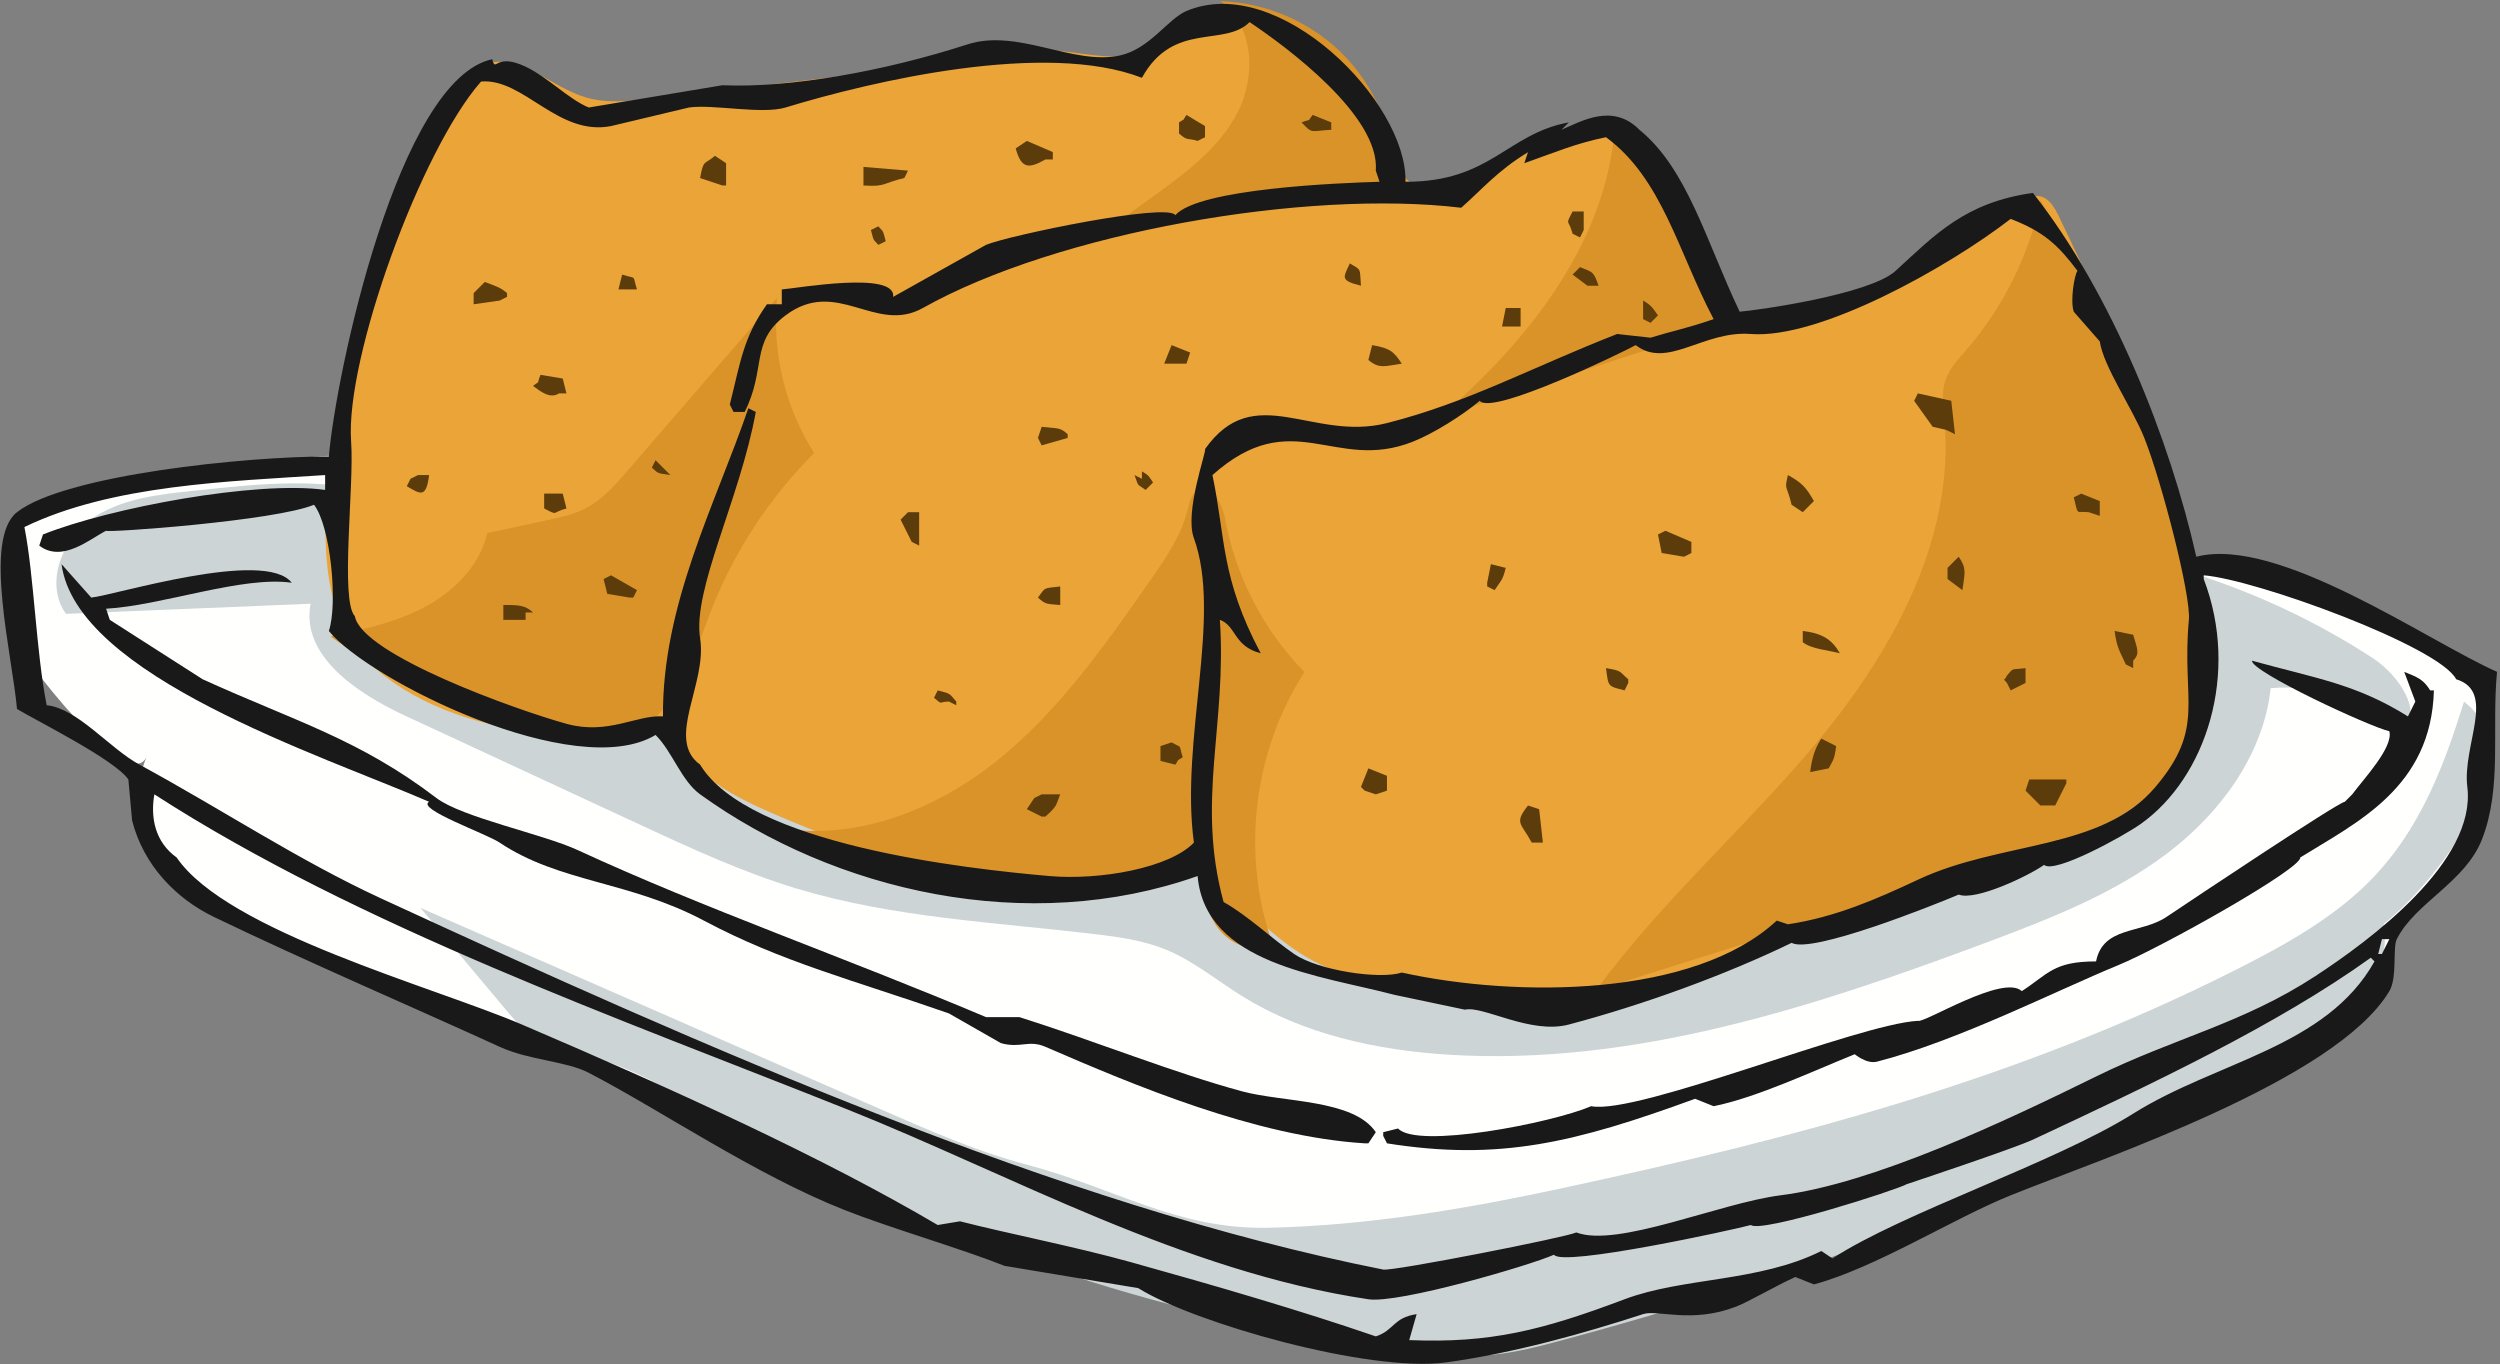 <?xml version="1.0" encoding="UTF-8"?>
<!DOCTYPE svg PUBLIC "-//W3C//DTD SVG 1.1//EN" "http://www.w3.org/Graphics/SVG/1.1/DTD/svg11.dtd">
<svg version="1.1" xmlns="http://www.w3.org/2000/svg" xmlns:xlink="http://www.w3.org/1999/xlink" x="0" y="0" width="821" height="448" viewBox="0, 0, 821, 448">
  <rect x="0" y="0" width="821" height="448" fill="#808080" stroke="none"/>
  <g id="Layer_1">
    <path d="M816.002,237.055 C811.963,213.163 787.576,201.812 763.17,194.6 C733.051,185.7 701.77,181.503 670.593,177.711 C560.843,164.363 450.529,155.66 340.044,151.622 C235.895,147.815 131.064,140.763 27.699,159.539 C2.812,164.06 -2.076,186.6 4.478,209.01 C6.159,214.759 42.388,261.793 48.177,248.447 C42.661,261.164 47.797,276.495 57.143,286.733 C66.49,296.972 79.328,303.198 91.861,309.122 C124.617,324.606 160.72,334.254 192.228,350.885 C224.396,367.864 256.002,381.119 289.056,395.401 C338.46,416.748 391.608,424.62 441.936,441.454 C447.529,443.324 453.228,445.001 459.093,445.613 C469.028,446.65 478.999,444.601 488.762,442.488 C529.368,433.7 569.208,424.753 608.108,410.241 C640.603,398.118 673.139,386.016 704.914,372.086 C731.974,360.222 769.809,348.91 781.253,318.572 C782.993,313.958 784.151,309.052 786.82,304.906 C790.166,299.708 795.542,296.223 799.907,291.846 C814.004,277.709 819.272,256.402 816.002,237.055" fill="#FFFFFE" id="path833"/>
    <path d="M451.817,259.028 C415.292,253.648 378.956,247.067 342.659,240.317 C281.57,228.957 219.082,216.555 166.05,184.173 C153.603,176.572 141.608,167.84 127.791,163.17 C107.417,156.285 85.231,158.893 63.843,161.138 C52.007,162.38 39.555,163.703 29.841,170.58 C20.128,177.456 14.699,191.952 21.666,201.6 C48.448,200.488 75.229,199.376 102.011,198.263 C98.687,215.275 117.235,227.698 132.957,234.995 C158.53,246.864 184.103,258.732 209.676,270.601 C226.707,278.505 243.808,286.436 261.784,291.853 C293.357,301.366 326.68,302.865 359.425,306.749 C367.424,307.698 375.51,308.82 382.959,311.886 C391.954,315.59 399.562,321.934 407.822,327.075 C428.022,339.648 452.034,344.903 475.783,346.371 C536.429,350.121 595.934,330.637 652.84,309.337 C673.404,301.64 694.165,293.508 711.677,280.262 C729.189,267.017 743.328,247.82 745.69,225.99 C761.129,224.661 777.032,230.162 788.349,240.747 C796.546,234.445 787.841,221.726 779.174,216.09 C761.193,204.395 741.638,195.121 721.205,188.596 C722.195,214.385 697.918,233.78 674.39,244.386 C605.647,275.377 526.418,270.018 451.817,259.028" fill="#CCD4D5" id="path835"/>
    <path d="M250.232,375.17 C316.065,410.625 384.741,433.204 460.011,443.415 C469.692,444.729 479.482,445.835 489.214,444.986 C497.506,444.264 505.603,442.135 513.639,439.968 C599.567,416.791 677.206,386.836 755.381,345.142 C771.091,336.764 785.885,320.978 782.788,303.444 C798.768,290.947 833.066,248.672 809.163,230.422 C801.719,254.562 792.765,277.101 773.087,294.151 C761.434,304.246 747.745,311.675 733.977,318.613 C662.716,354.519 589.693,373.719 512.571,390.293 C481.047,397.067 448.996,402.464 416.695,403.196 C386.687,403.877 366.088,390.105 337.272,382.496 C321.083,378.221 305.669,371.483 290.33,364.771 C239.582,342.566 188.834,320.36 138.086,298.155 C147.443,309.312 156.8,320.469 166.157,331.626 C169.164,335.212 172.241,338.859 176.208,341.341 C181.721,344.79 188.392,345.665 194.681,347.319 C207.389,350.66 218.917,357.354 230.267,363.973 C236.896,367.838 243.549,371.57 250.232,375.17" fill="#CCD4D5" id="path837"/>
    <path d="M121.284,217.619 C134.512,230.565 155.691,238.18 173.915,239.928 C178.746,240.392 219.962,235.712 220.459,237.823 C223.856,252.312 238.782,260.594 252.419,266.553 C285.828,281.151 322.827,292.954 359.74,289.726 C379.153,288.029 386.469,280.482 401.036,291.777 C413.532,301.466 421.431,311.883 436.944,318.203 C492.978,341.03 556.276,319.982 613.007,298.946 C637.02,290.042 661.034,281.137 685.048,272.233 C702.789,265.654 716.578,255.623 720.99,236.113 C724.062,222.529 722.231,208.335 719.563,194.666 C711.344,152.551 694.828,109.226 676.025,70.858 C674.693,68.139 672.969,65.142 670.015,64.477 C666.831,63.761 663.85,66.089 661.354,68.193 C635.826,89.704 603.699,103.273 570.479,106.576 C562.417,92.28 554.354,77.983 546.291,63.687 C541.858,55.827 536.72,47.357 528.193,44.403 C518.59,41.077 508.187,45.942 499.593,51.367 C490.999,56.793 482.101,63.16 471.938,63.078 C453.273,62.928 452.732,30.664 440.489,18.8 C428.568,7.249 410.255,0.659 394.975,7.147 C387.969,10.122 382.071,15.579 374.717,17.544 C363.06,20.66 350.049,15.54 338.217,16.373 C325.867,17.242 312.174,20.786 299.525,22.276 C270.977,25.638 242.429,29 213.881,32.362 C206.67,33.212 199.218,34.042 192.263,31.956 C181.216,28.643 171.53,18.165 160.277,20.679 C140.164,25.172 129.666,70.266 124.441,86.81 C114.675,117.735 99.783,168.969 110.745,201.266 C112.889,207.583 116.563,212.998 121.284,217.619" fill="#EBA438" id="path839"/>
    <path d="M375.542,74.245 C402.769,68.488 430.345,64.381 458.068,61.954 C458.751,46.368 452.944,30.596 442.316,19.174 C431.688,7.752 416.375,0.826 400.78,0.385 C411.658,8.186 412.606,24.859 406.511,36.778 C400.416,48.696 389.16,56.969 378.299,64.793 C372.414,69.033 366.529,73.272 360.644,77.511 C365.606,76.404 370.569,75.297 375.542,74.245" fill="#DA9329" id="path841"/>
    <path d="M565.103,105.316 C565.73,103.926 565.46,102.313 565.143,100.822 C560.48,78.911 547.778,58.805 529.994,45.184 C525.927,81.773 500.967,112.73 473.104,136.791 C502.089,127.422 531.073,118.054 560.058,108.685 C562.043,108.044 564.244,107.217 565.103,105.316" fill="#DA9329" id="path843"/>
    <path d="M665.328,280.766 C679.331,276.355 693.805,271.68 704.693,261.832 C718.674,249.186 724.677,229.487 724.4,210.637 C724.123,191.788 718.26,173.49 711.69,155.821 C700.151,124.786 686.242,94.633 670.123,65.71 C666.333,83.816 657.856,100.92 645.742,114.901 C643.067,117.988 640.141,121.055 638.858,124.934 C637.5,129.043 638.167,133.501 638.557,137.811 C641.948,175.351 622.919,211.513 599.133,240.753 C575.347,269.994 546.363,294.848 524.092,325.257 C571.17,310.427 618.249,295.596 665.328,280.766" fill="#DA9329" id="path845"/>
    <path d="M394.317,283.251 C394.827,290.41 395.451,297.919 399.382,303.924 C403.312,309.928 411.725,313.648 417.902,309.993 C407.526,280.744 411.518,246.769 428.391,220.722 C415,207.05 405.803,189.324 402.338,170.503 C401.411,165.473 397.866,158.635 393.352,161.039 C391.174,162.199 390.604,164.984 390.017,167.381 C387.918,175.951 382.768,183.403 377.719,190.637 C362.736,212.105 347.453,233.897 326.95,250.176 C306.447,266.454 279.603,276.728 253.946,271.522 C261.378,278.072 271.487,280.461 281.153,282.629 C318.655,291.043 359.337,299.176 394.317,283.251" fill="#DA9329" id="path847"/>
    <path d="M160.061,175.049 C157.592,185.662 149.207,194.124 139.606,199.278 C130.005,204.431 119.183,206.756 108.525,209.022 C132.446,225.939 160.181,237.432 189.057,242.391 C192.439,242.972 195.874,243.466 199.292,243.17 C208.962,242.333 217.116,235.241 222.233,226.994 C227.35,218.747 230.07,209.284 233.621,200.251 C241.179,181.026 252.745,163.386 267.363,148.79 C257.797,133.768 253.44,115.497 255.198,97.775 C238.854,116.68 222.511,135.584 206.167,154.488 C201.992,159.318 197.662,164.27 191.955,167.132 C188.283,168.973 184.218,169.854 180.202,170.718 C173.488,172.161 166.775,173.605 160.061,175.049" fill="#DA9329" id="path849"/>
    <path d="M721.264,182.834 C712.66,144.545 693.643,96.422 667.618,63.35 C645.325,66.455 635.453,77.115 622.507,88.954 C613.986,96.746 576.916,101.919 571.299,102.365 C560.215,78.988 554.097,55.402 538.38,42.622 C529.532,33.613 519.039,39.996 512.776,42.622 C513.59,41.809 514.402,40.998 515.214,40.184 C494.93,43.882 489.501,59.791 461.568,59.691 C462.145,33.37 419.903,-9.157 389.636,3.608 C383.548,6.174 377.526,16.135 367.688,18.239 C352.339,21.521 334.194,9.247 317.701,14.58 C290.467,23.387 259.299,28.98 237.232,27.992 C222.602,30.431 207.97,32.869 193.34,35.307 C186.828,32.628 179.898,25.353 172.612,21.895 C162.457,17.077 162.902,24.165 161.64,19.457 C130.806,25.978 110.286,122.833 107.993,149.915 C80.855,149.839 21.122,155.99 5.579,168.203 C-5.67,177.074 4.027,215.108 5.579,232.821 C11.428,236.408 37.741,249.466 42.156,255.987 C42.561,260.457 42.968,264.928 43.375,269.399 C47.103,284.238 57.979,295.206 70.198,301.098 C100.255,315.591 136.098,330.951 164.078,343.771 C173.773,348.213 185.848,348.425 193.34,352.306 C216.903,364.515 247.896,385.759 277.466,397.416 C292.471,403.334 315.606,410.022 329.892,415.705 C344.522,418.144 359.155,420.582 373.785,423.02 C392.058,434.453 449.679,450.879 474.98,447.406 C497.269,444.345 520.331,437.814 539.599,431.556 C544.39,430 555.461,434.74 570.08,429.117 C574.221,427.525 583.151,422.261 589.588,419.364 C591.62,420.176 593.651,420.989 595.684,421.802 C615.941,416.344 641.451,400.14 660.303,392.54 C690.438,380.394 767.099,354.87 784.664,325.484 C787.325,321.03 785.704,311.174 787.102,308.414 C793.224,296.323 809.618,289.801 815.144,275.494 C821.716,258.485 818.226,239.725 820.021,220.63 C797.314,210.603 748.159,175.864 721.264,182.834 z M574.958,109.681 C597.538,111.42 639.588,87.88 660.303,71.884 C671.24,76.081 676.016,80.628 682.249,88.954 C681.185,90.317 679.81,98.905 681.03,102.365 C683.875,105.615 686.72,108.867 689.564,112.119 C690.808,120.486 700.415,134.274 704.195,143.818 C710.009,158.495 719.567,195.604 718.826,203.561 C716.343,230.225 724.486,238.78 707.852,258.425 C690.057,279.443 657.182,276.051 629.822,288.906 C616.489,295.172 602.715,301.22 587.15,303.536 C585.929,303.13 584.711,302.725 583.491,302.318 C556.432,327.474 498.345,327.741 460.35,319.387 C453.236,321.742 432.952,318.749 424.993,313.291 C417.698,308.289 409.852,300.724 401.827,296.221 C392.746,263.032 402.951,238.045 400.607,203.561 C405.98,205.46 405.073,212.248 414.019,214.532 C400.825,189.649 402.543,176.871 398.169,156.011 C424.522,132.535 438.229,155.265 464.007,145.038 C470.942,142.286 480.449,136.262 485.954,131.626 C489.945,136.592 533.025,115.638 537.161,113.337 C547.553,121.367 559.336,108.478 574.958,109.681 z M115.31,145.038 C113.291,117.826 138.158,49.264 157.982,26.772 C171.949,25.59 183.229,44.814 200.655,41.403 C209.188,39.37 217.726,37.339 226.259,35.307 C234.144,34.172 250.312,37.638 257.958,35.307 C286.451,26.623 343.37,13.266 375.004,25.554 C385.333,6.867 402.022,15.597 410.362,7.265 C422.63,15.458 453.209,38.11 451.815,56.035 C452.222,57.253 452.628,58.473 453.035,59.691 C439.928,60.084 393.696,61.87 385.977,70.665 C383.536,66.443 331.228,77.305 323.796,80.418 C313.637,86.107 303.475,91.799 293.316,97.488 C294.354,88.854 261.616,94.696 256.739,95.049 C256.739,96.675 256.739,98.3 256.739,99.926 C255.113,99.926 253.487,99.926 251.862,99.926 C244.056,110.911 243.223,118.757 239.671,132.845 C240.076,133.658 240.482,134.471 240.889,135.284 C242.109,135.284 243.327,135.284 244.547,135.284 C251.738,121.012 246.257,112.38 257.958,103.584 C274.859,90.878 287.508,109.878 303.07,101.145 C347.41,76.263 429.076,62.127 479.857,68.226 C486.683,62.246 491.548,56.268 501.803,49.938 C501.398,51.158 500.991,52.376 500.584,53.596 C510.885,49.965 517.478,47.069 527.407,45.061 C545.872,58.604 551.126,82.799 562.765,104.803 C553.372,108.011 548.937,108.751 542.039,110.899 C538.38,110.492 534.723,110.086 531.065,109.681 C502.504,120.873 482.112,132.187 455.474,138.941 C430.985,145.152 411.874,124.631 395.73,147.477 C396.308,148.213 388.911,168.034 392.074,176.737 C401.423,202.48 387.512,242.897 392.074,276.714 C384.126,285.034 361.285,289.161 344.524,287.687 C316.347,285.209 245.86,277.3 229.916,251.11 C218.42,242.777 232.301,224.623 229.916,209.656 C227.362,193.638 242.943,164.096 248.204,135.284 C247.393,134.878 246.579,134.471 245.765,134.064 C234.841,165.82 217.407,198.657 217.723,235.26 C208.992,234.707 199.693,241.468 186.025,237.698 C169.724,233.205 118.825,215.027 116.528,202.341 C111.641,197.15 116.369,159.333 115.31,145.038 z M700.537,365.718 C674.722,381.923 624.876,398.205 601.78,413.267 C600.56,412.455 599.341,411.642 598.122,410.829 C577.5,421.105 552.802,419.406 533.503,426.679 C506.349,436.91 489.382,441.173 462.789,440.09 C463.601,437.246 464.413,434.401 465.227,431.556 C457.413,432.75 457.905,436.886 451.815,438.871 C427.238,430.417 399.174,422.233 371.347,414.487 C352.949,409.365 330.978,405.106 315.262,401.075 C312.824,401.482 310.385,401.887 307.947,402.294 C270.548,380.251 221.857,358.046 171.393,336.455 C142.273,323.998 74.654,305.974 58.005,281.591 C50.901,276.523 49.358,268.452 50.69,260.864 C117.964,304.286 203.414,334.419 278.684,364.497 C331.874,385.754 388.447,417.578 449.376,426.679 C459.371,428.171 502.462,415.551 510.338,412.048 C512.91,416.178 569.95,403.717 574.958,402.294 C578.422,405.045 623.029,390.734 626.164,388.883 C626.164,388.883 661.258,377.225 667.618,374.252 C706.612,356.026 747.886,336.579 778.568,314.51 C778.973,314.917 779.38,315.323 779.787,315.729 C763.934,344.016 727.949,348.51 700.537,365.718 z M782.225,313.291 C781.818,313.291 781.413,313.291 781.006,313.291 C781.413,311.665 781.818,310.04 782.225,308.414 C783.039,308.414 783.851,308.414 784.664,308.414 C783.851,310.04 783.039,311.665 782.225,313.291 z M806.61,223.068 C819.909,227.111 808.568,244.74 810.268,258.425 C813.319,282.992 778.247,308.868 760.28,320.606 C736.549,336.11 714.141,340.841 688.345,353.526 C658.435,368.232 615.425,388.645 584.711,392.54 C564.818,395.065 531.095,409.861 517.653,404.733 C514.671,406.274 457.392,417.546 454.253,416.926 C348.205,395.903 230.612,343.704 125.063,295.003 C98.1,282.561 72.58,265.634 45.813,251.11 C35.953,245.761 25.419,232.581 15.332,231.603 C11.83,213.972 11.212,189.282 8.017,173.08 C36.744,159.167 75.16,158.113 106.774,156.011 C106.774,157.637 106.774,159.261 106.774,160.887 C84.29,157.761 36.176,166.723 14.113,175.519 C13.708,176.737 13.301,177.957 12.894,179.175 C20.46,184.987 29.719,176.853 34.839,174.298 C35.271,175.01 90.39,171.049 103.117,165.764 C108.63,172.829 110.979,198.451 107.993,207.217 C121.199,223.45 189.1,257.125 215.285,241.357 C220.733,246.7 223.773,256.436 229.916,260.864 C274.183,292.768 337.53,307.419 393.292,287.687 C395.851,316.685 433.543,320.25 457.912,326.702 C465.631,328.328 473.356,329.954 481.078,331.578 C487.033,330.157 502.58,339.811 515.214,336.455 C539.849,329.911 566.475,320.236 588.369,309.633 C594.929,313.312 635.041,297.26 643.234,293.783 C648.783,295.946 666.143,287.664 671.276,284.029 C674.665,287.11 697.517,274.485 702.975,270.617 C724.518,255.353 735.562,221.112 723.702,190.149 C723.702,189.742 723.702,189.335 723.702,188.93 C740.855,190.294 801.065,212.254 806.61,223.068" fill="#1A1919" id="path851"/>
    <path d="M395.73,45.061 C395.73,43.842 395.73,42.622 395.73,41.403 C393.699,40.184 391.667,38.965 389.636,37.746 C387.888,40.263 389.75,38.453 387.196,40.184 C387.196,41.403 387.196,42.622 387.196,43.842 C390.077,46.467 390.067,45.229 393.292,46.28 C394.105,45.874 394.918,45.468 395.73,45.061" fill="#5C3C0A" id="path853"/>
    <path d="M437.185,42.622 C437.185,41.809 437.185,40.998 437.185,40.184 C435.153,39.37 433.12,38.559 431.088,37.746 C428.912,40.412 431.271,38.735 427.431,40.184 C431.152,44.193 430.35,42.956 437.185,42.622" fill="#5C3C0A" id="path855"/>
    <path d="M343.304,52.376 C344.117,52.376 344.929,52.376 345.743,52.376 C345.743,51.563 345.743,50.751 345.743,49.938 C342.898,48.72 340.052,47.499 337.207,46.28 C335.989,47.092 334.769,47.906 333.551,48.72 C335.379,55.351 337.686,55.563 343.304,52.376" fill="#5C3C0A" id="path857"/>
    <path d="M238.45,60.911 C238.45,58.473 238.45,56.035 238.45,53.596 C237.232,52.783 236.012,51.969 234.793,51.158 C231.195,54.24 231.068,52.216 229.916,58.473 C232.354,59.285 234.793,60.098 237.232,60.911 C237.638,60.911 238.044,60.911 238.45,60.911" fill="#5C3C0A" id="path859"/>
    <path d="M296.973,58.473 C297.38,57.659 297.787,56.847 298.194,56.035 C293.316,55.628 288.439,55.221 283.562,54.814 C283.562,56.847 283.562,58.88 283.562,60.911 C291.005,61.43 289.929,60.07 296.973,58.473" fill="#5C3C0A" id="path861"/>
    <path d="M518.873,77.98 C519.279,77.167 519.686,76.355 520.091,75.541 C520.091,73.51 520.091,71.478 520.091,69.446 C518.873,69.446 517.653,69.446 516.435,69.446 C513.93,74.314 515.12,71.675 516.435,76.761 C517.247,77.167 518.06,77.573 518.873,77.98" fill="#5C3C0A" id="path863"/>
    <path d="M286.001,75.541 C287.055,79.284 286.491,78.269 288.439,80.418 C289.251,80.011 290.065,79.606 290.877,79.2 C289.822,75.457 290.388,76.472 288.439,74.322 C287.627,74.729 286.813,75.135 286.001,75.541" fill="#5C3C0A" id="path865"/>
    <path d="M446.938,93.83 C446.456,87.924 447.251,88.825 443.281,86.515 C441.092,91.283 440.032,92.075 446.938,93.83" fill="#5C3C0A" id="path867"/>
    <path d="M516.435,90.172 C518.06,91.392 519.686,92.61 521.312,93.83 C522.529,93.83 523.75,93.83 524.968,93.83 C523.305,89.174 523.271,89.465 518.873,87.733 C518.06,88.547 517.247,89.36 516.435,90.172" fill="#5C3C0A" id="path869"/>
    <path d="M204.312,90.172 C203.907,91.799 203.5,93.423 203.093,95.049 C205.125,95.049 207.157,95.049 209.19,95.049 C207.569,90.008 209.379,91.771 204.312,90.172" fill="#5C3C0A" id="path871"/>
    <path d="M166.516,97.488 C166.516,97.081 166.516,96.675 166.516,96.269 C164.526,94.411 162.122,93.691 159.2,92.61 C157.982,93.83 156.762,95.049 155.544,96.269 C155.544,97.488 155.544,98.707 155.544,99.926 C158.389,99.521 161.233,99.114 164.078,98.707 C164.89,98.3 165.704,97.893 166.516,97.488" fill="#5C3C0A" id="path873"/>
    <path d="M544.477,103.584 C542.712,101.081 542.406,100.34 539.599,98.707 C539.599,100.739 539.599,102.77 539.599,104.803 C540.412,105.21 541.225,105.615 542.039,106.022 C542.85,105.21 543.664,104.397 544.477,103.584" fill="#5C3C0A" id="path875"/>
    <path d="M499.365,101.145 C497.739,101.145 496.115,101.145 494.487,101.145 C494.082,103.177 493.676,105.21 493.269,107.241 C495.301,107.241 497.332,107.241 499.365,107.241 C499.365,105.21 499.365,103.177 499.365,101.145" fill="#5C3C0A" id="path877"/>
    <path d="M390.853,115.775 C388.822,114.963 386.79,114.151 384.758,113.337 C383.945,115.37 383.132,117.401 382.319,119.434 C384.758,119.434 387.196,119.434 389.636,119.434 C390.041,118.214 390.447,116.996 390.853,115.775" fill="#5C3C0A" id="path879"/>
    <path d="M460.35,119.434 C457.669,115.379 456.496,114.359 450.597,113.337 C450.19,114.963 449.783,116.589 449.376,118.214 C453.018,121.277 454.84,120.178 460.35,119.434" fill="#5C3C0A" id="path881"/>
    <path d="M183.586,129.188 C184.399,129.188 185.211,129.188 186.025,129.188 C185.618,127.562 185.211,125.936 184.804,124.311 C182.366,123.904 179.927,123.497 177.489,123.091 C175.99,126.891 177.761,124.576 175.051,126.749 C177.678,128.679 180.695,131.07 183.586,129.188" fill="#5C3C0A" id="path883"/>
    <path d="M642.014,142.6 C641.608,138.941 641.201,135.284 640.796,131.626 C637.137,130.812 633.481,130.001 629.822,129.188 C629.415,130.001 629.01,130.812 628.603,131.626 C630.636,134.471 632.667,137.316 634.699,140.161 C639.295,141.28 638.114,140.602 642.014,142.6" fill="#5C3C0A" id="path885"/>
    <path d="M350.62,143.818 C350.62,143.411 350.62,143.005 350.62,142.6 C348.052,140.236 347.425,140.782 342.084,140.161 C341.678,141.379 341.273,142.6 340.866,143.818 C341.273,144.631 341.678,145.444 342.084,146.256 C344.929,145.444 347.774,144.631 350.62,143.818" fill="#5C3C0A" id="path887"/>
    <path d="M215.285,151.133 C214.879,151.946 214.472,152.76 214.067,153.571 C216.413,155.64 215.704,155.34 220.161,156.011 C218.537,154.385 216.912,152.76 215.285,151.133" fill="#5C3C0A" id="path889"/>
    <path d="M376.223,160.887 C377.036,160.075 377.848,159.261 378.662,158.449 C376.987,156.072 377.635,156.401 375.004,154.792 C375.004,155.604 375.004,156.416 375.004,157.23 C374.192,156.823 373.378,156.416 372.565,156.011 C374.105,160.173 373.192,158.667 376.223,160.887" fill="#5C3C0A" id="path891"/>
    <path d="M140.913,156.011 C139.693,156.011 138.474,156.011 137.255,156.011 C136.441,156.416 135.63,156.823 134.817,157.23 C134.41,158.042 134.003,158.855 133.597,159.668 C138.007,162.263 139.974,163.746 140.913,156.011" fill="#5C3C0A" id="path893"/>
    <path d="M592.026,168.203 C593.245,166.983 594.465,165.764 595.684,164.545 C593.214,160.122 591.617,158.44 587.15,156.011 C585.934,161.283 586.697,158.842 588.369,165.764 C589.588,166.577 590.807,167.39 592.026,168.203" fill="#5C3C0A" id="path895"/>
    <path d="M178.709,162.107 C178.709,163.731 178.709,165.359 178.709,166.983 C183.576,169.489 180.939,168.298 186.025,166.983 C185.618,165.359 185.211,163.731 184.804,162.107 C182.773,162.107 180.741,162.107 178.709,162.107" fill="#5C3C0A" id="path897"/>
    <path d="M685.907,168.203 C687.126,168.609 688.345,169.015 689.564,169.422 C689.564,167.797 689.564,166.171 689.564,164.545 C687.531,163.731 685.5,162.92 683.468,162.107 C682.655,162.513 681.842,162.92 681.03,163.326 C682.575,169.687 681.625,167.723 685.907,168.203" fill="#5C3C0A" id="path899"/>
    <path d="M301.85,179.175 C301.85,175.519 301.85,171.86 301.85,168.203 C300.632,168.203 299.412,168.203 298.194,168.203 C297.38,169.015 296.566,169.828 295.754,170.642 C296.973,173.08 298.194,175.519 299.412,177.957 C300.225,178.363 301.038,178.77 301.85,179.175" fill="#5C3C0A" id="path901"/>
    <path d="M545.695,181.613 C548.134,182.02 550.572,182.427 553.01,182.834 C553.824,182.427 554.637,182.02 555.448,181.613 C555.448,180.396 555.448,179.175 555.448,177.957 C552.605,176.737 549.76,175.519 546.916,174.298 C546.102,174.705 545.288,175.112 544.477,175.519 C544.883,177.55 545.288,179.582 545.695,181.613" fill="#5C3C0A" id="path903"/>
    <path d="M639.575,190.149 C641.201,191.368 642.827,192.587 644.452,193.806 C645.216,188.279 645.948,186.705 643.234,182.834 C642.014,184.052 640.796,185.272 639.575,186.491 C639.575,187.711 639.575,188.93 639.575,190.149" fill="#5C3C0A" id="path905"/>
    <path d="M407.923,358.403 C385.698,352.407 359.279,341.77 334.769,334.017 C331.113,334.017 327.454,334.017 323.796,334.017 C277.298,314.375 231.336,298.414 189.681,279.153 C178.396,273.934 151.708,268.444 143.351,262.084 C117.845,242.67 97.041,236.941 66.54,223.068 C56.38,216.566 46.219,210.063 36.06,203.561 C35.653,202.341 35.246,201.123 34.839,199.902 C53.059,198.895 79.568,189.05 95.801,191.368 C87.083,180.073 37.268,195.579 29.962,196.245 C26.712,192.587 23.461,188.93 20.209,185.272 C25.066,222.001 105.403,247.923 140.913,263.302 C136.617,265.649 159.614,273.733 164.078,276.714 C183.792,289.88 206.624,289.29 231.135,302.318 C256.754,315.934 280.099,321.816 311.603,332.799 C317.294,336.049 322.984,339.3 328.674,342.552 C335.126,344.395 337.736,341.362 343.304,343.771 C372.483,356.401 412.303,373.234 448.157,375.471 C448.564,375.471 448.97,375.471 449.376,375.471 C450.19,374.252 451.003,373.033 451.815,371.814 C444.522,360.95 421.486,362.061 407.923,358.403" fill="#1A1919" id="path907"/>
    <path d="M488.393,191.368 C488.393,191.774 488.393,192.18 488.393,192.587 C489.205,192.994 490.017,193.401 490.831,193.806 C492.746,190.794 493.411,190.941 494.487,186.491 C492.862,186.085 491.238,185.679 489.611,185.272 C489.205,187.304 488.798,189.335 488.393,191.368" fill="#5C3C0A" id="path909"/>
    <path d="M206.752,196.245 C207.157,196.245 207.563,196.245 207.97,196.245 C208.377,195.432 208.783,194.619 209.19,193.806 C206.345,192.18 203.5,190.556 200.655,188.93 C199.841,189.335 199.03,189.742 198.216,190.149 C198.623,191.774 199.03,193.401 199.435,195.026 C201.874,195.432 204.312,195.839 206.752,196.245" fill="#5C3C0A" id="path911"/>
    <path d="M348.181,192.587 C342.309,193.299 343.482,192.737 340.866,196.245 C343.329,198.402 343.285,198.304 348.181,198.683 C348.181,196.652 348.181,194.619 348.181,192.587" fill="#5C3C0A" id="path913"/>
    <path d="M165.297,203.561 C167.736,203.561 170.174,203.561 172.612,203.561 C172.612,202.747 172.612,201.934 172.612,201.123 C173.426,201.123 174.238,201.123 175.051,201.123 C172.405,198.803 170.767,198.672 165.297,198.683 C165.297,200.309 165.297,201.934 165.297,203.561" fill="#5C3C0A" id="path915"/>
    <path d="M592.026,210.876 C594.61,213.089 600.376,213.535 604.218,214.532 C601.623,210.048 598.486,207.957 592.026,207.217 C592.026,208.438 592.026,209.656 592.026,210.876" fill="#5C3C0A" id="path917"/>
    <path d="M700.537,219.41 C700.537,218.598 700.537,217.784 700.537,216.972 C702.809,214.601 701.921,213.279 700.537,208.438 C698.505,208.031 696.474,207.624 694.442,207.217 C695.171,213.091 696.358,214.116 698.098,218.191 C698.912,218.598 699.724,219.004 700.537,219.41" fill="#5C3C0A" id="path919"/>
    <path d="M739.553,216.972 C739.185,220.558 778.167,238.68 784.664,240.136 C786.035,245.474 776.133,255.885 772.472,260.864 C771.658,261.677 770.846,262.49 770.034,263.302 C767.893,263.433 719.337,295.829 711.511,301.098 C703.181,306.709 690.651,304.087 688.345,315.729 C674.29,315.72 672.623,319.883 663.961,325.484 C657.882,319.738 631.516,336.294 629.822,335.237 C609.834,336.381 537.872,366.21 522.529,363.279 C509.552,368.836 465.366,377.413 459.13,370.594 C457.505,371.001 455.879,371.407 454.253,371.814 C454.253,372.219 454.253,372.626 454.253,373.033 C454.66,373.846 455.067,374.658 455.474,375.471 C492.443,381.352 517.146,375.263 556.669,360.841 C558.701,361.653 560.732,362.466 562.765,363.279 C576.828,360.455 595.246,351.786 609.095,346.21 C609.102,346.208 612.997,349.527 616.41,348.648 C642.946,341.817 674.718,325.561 695.66,316.948 C709.881,311.099 755.89,285.255 755.403,281.591 C773.955,270.058 798.448,258.658 799.294,226.725 C798.888,226.725 798.483,226.725 798.076,226.725 C795.792,222.989 793.75,222.366 789.54,220.63 C790.761,223.882 791.979,227.132 793.199,230.383 C792.385,232.009 791.573,233.635 790.761,235.26 C773.674,224.586 760.598,222.8 739.553,216.972" fill="#1A1919" id="path921"/>
    <path d="M533.503,226.725 C533.91,225.913 534.317,225.099 534.723,224.287 C534.723,223.882 534.723,223.475 534.723,223.068 C531.675,220.518 532.92,220.318 527.407,219.41 C528.262,225.67 527.87,225.248 533.503,226.725" fill="#5C3C0A" id="path923"/>
    <path d="M660.303,226.725 C661.929,225.913 663.555,225.099 665.179,224.287 C665.179,222.661 665.179,221.036 665.179,219.41 C660.318,220.033 661.424,219.126 659.084,221.849 C658.085,224.074 657.572,222.373 659.084,224.287 C659.49,225.099 659.896,225.913 660.303,226.725" fill="#5C3C0A" id="path925"/>
    <path d="M311.603,230.383 C312.417,230.79 313.231,231.197 314.043,231.603 C314.043,231.197 314.043,230.79 314.043,230.383 C311.648,227.662 312.409,227.87 307.947,226.725 C307.54,227.538 307.134,228.351 306.727,229.164 C309.822,231.668 307.868,230.482 311.603,230.383" fill="#5C3C0A" id="path927"/>
    <path d="M594.465,253.549 C596.496,253.142 598.529,252.735 600.56,252.329 C602.013,249.503 602.401,249.555 603,245.013 C601.373,244.202 599.748,243.388 598.122,242.575 C596.129,245.59 595.048,248.669 594.465,253.549" fill="#5C3C0A" id="path929"/>
    <path d="M388.415,248.672 C386.927,244.043 388.527,245.946 384.758,243.795 C383.539,244.202 382.319,244.608 381.1,245.013 C381.1,246.64 381.1,248.265 381.1,249.891 C382.725,250.297 384.352,250.703 385.977,251.11 C387.723,248.591 385.862,250.403 388.415,248.672" fill="#5C3C0A" id="path931"/>
    <path d="M446.938,258.425 C447.345,258.832 447.752,259.239 448.157,259.645 C449.376,260.051 450.597,260.457 451.815,260.864 C453.035,260.457 454.253,260.051 455.474,259.645 C455.474,258.018 455.474,256.394 455.474,254.768 C453.441,253.955 451.408,253.142 449.376,252.329 C448.564,254.362 447.752,256.394 446.938,258.425" fill="#5C3C0A" id="path933"/>
    <path d="M670.056,264.522 C671.682,264.522 673.308,264.522 674.933,264.522 C676.153,262.084 677.371,259.645 678.592,257.206 C678.592,256.801 678.592,256.394 678.592,255.987 C674.527,255.987 670.463,255.987 666.4,255.987 C665.993,257.206 665.586,258.425 665.179,259.645 C666.805,261.271 668.431,262.895 670.056,264.522" fill="#5C3C0A" id="path935"/>
    <path d="M343.304,268.179 C347.278,264.552 346.58,264.83 348.181,260.864 C346.15,260.864 344.117,260.864 342.084,260.864 C341.273,261.271 340.459,261.677 339.646,262.084 C338.835,263.302 338.021,264.522 337.207,265.74 C338.835,266.554 340.459,267.366 342.084,268.179 C342.491,268.179 342.898,268.179 343.304,268.179" fill="#5C3C0A" id="path937"/>
    <path d="M501.803,264.522 C497.084,270.448 499.615,270.288 503.023,276.714 C504.242,276.714 505.461,276.714 506.68,276.714 C506.275,273.055 505.868,269.399 505.461,265.74 C504.242,265.334 503.023,264.928 501.803,264.522" fill="#5C3C0A" id="path939"/>
  </g>
</svg>
